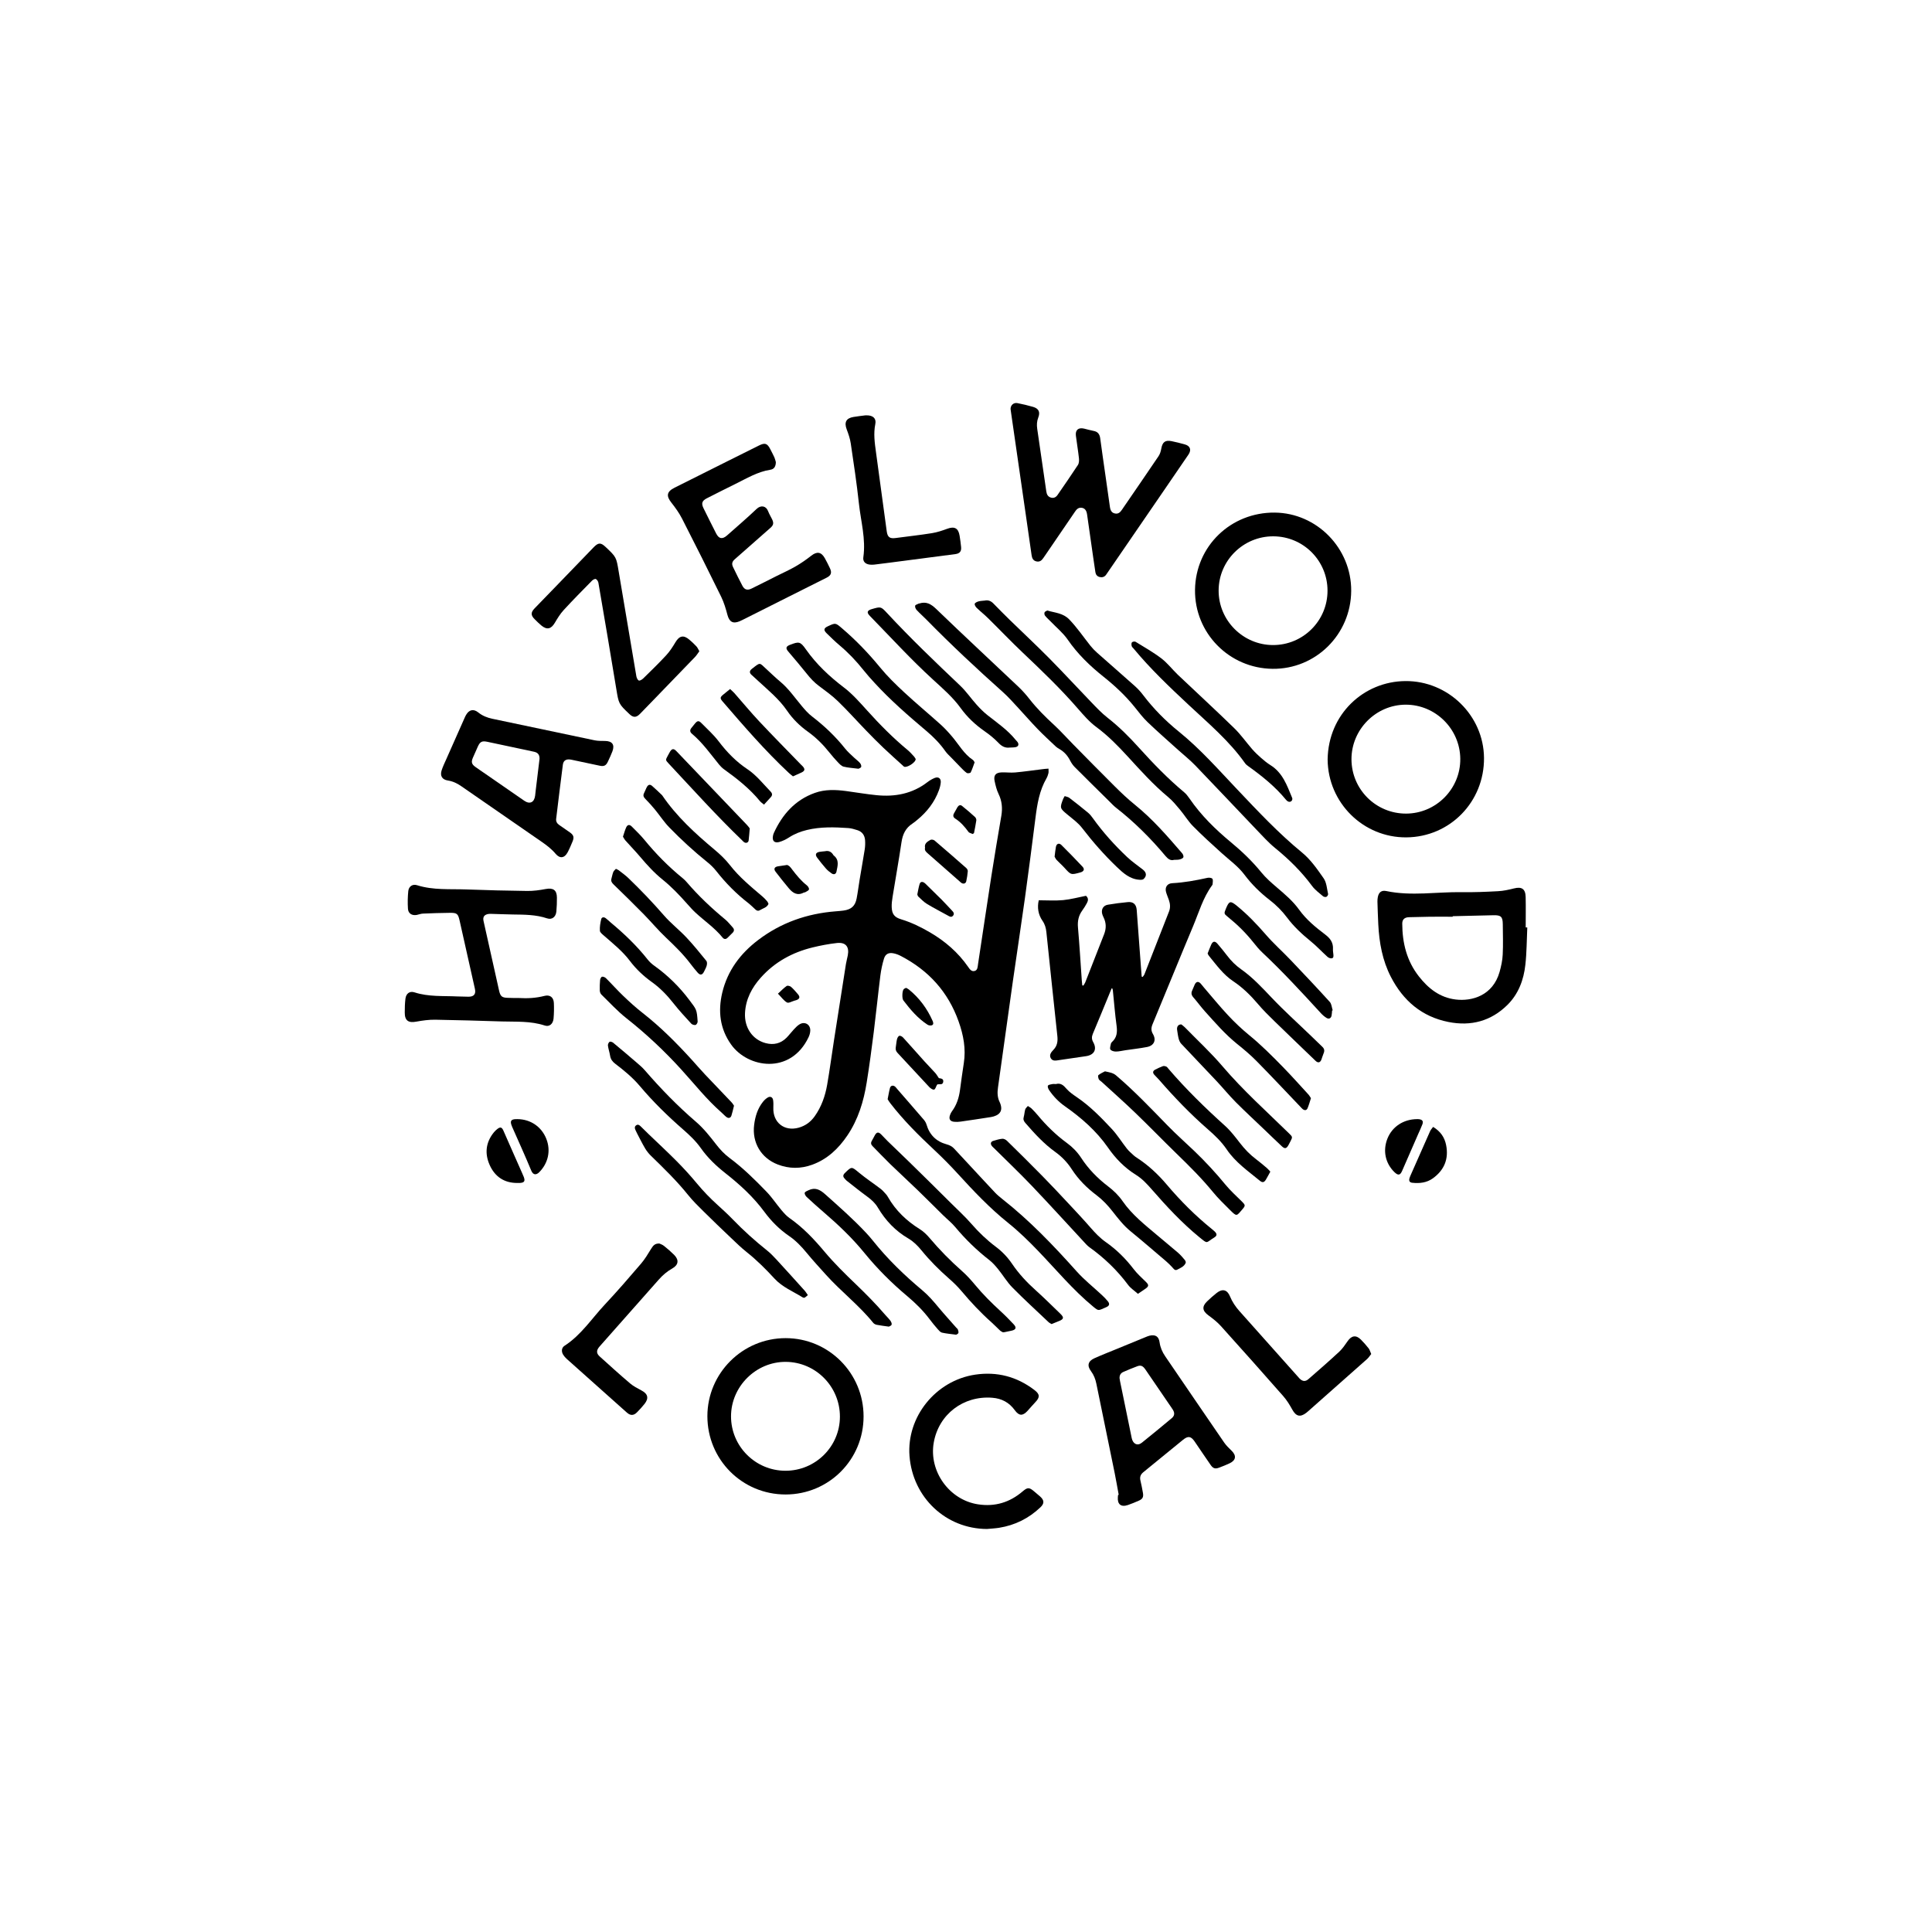 <svg version="1.1" id="Layer_1" xmlns="http://www.w3.org/2000/svg" xmlns:xlink="http://www.w3.org/1999/xlink" x="0px" y="0px" viewBox="0 0 500 500" style="enable-background:new 0 0 500 500;" xml:space="preserve">
<style type="text/css">
	.st0{fill:#FFFFFF;}
</style>
<g>
	<path d="M271.35,198.92c0,0.52,0.06,0.87-0.02,1.19c-0.11,0.45-0.27,0.92-0.5,1.32c-1.83,3.16-2.4,6.66-2.85,10.22
		c-0.87,6.89-1.76,13.78-2.71,20.65c-1.02,7.31-2.14,14.6-3.18,21.91c-1.29,9.07-2.52,18.15-3.81,27.22
		c-0.19,1.33-0.17,2.6,0.45,3.83c0.13,0.26,0.22,0.54,0.29,0.82c0.31,1.18-0.09,2.08-1.2,2.6c-0.42,0.2-0.89,0.34-1.35,0.41
		c-2.62,0.41-5.24,0.81-7.87,1.18c-0.54,0.08-1.09,0.1-1.63,0.05c-1.09-0.1-1.47-0.71-1.11-1.73c0.12-0.34,0.28-0.68,0.49-0.97
		c1.24-1.65,1.83-3.53,2.1-5.55c0.31-2.31,0.62-4.61,0.98-6.91c0.59-3.74-0.09-7.29-1.34-10.81c-2.71-7.65-7.77-13.2-14.91-16.92
		c-0.6-0.32-1.27-0.58-1.93-0.71c-1.27-0.25-2.1,0.16-2.48,1.39c-0.43,1.41-0.74,2.88-0.93,4.35c-0.61,4.87-1.1,9.75-1.71,14.62
		c-0.55,4.36-1.13,8.73-1.83,13.07c-0.78,4.88-2.2,9.57-5.01,13.72c-2.29,3.39-5.16,6.12-9.07,7.55c-2.98,1.09-5.99,1.09-8.96-0.06
		c-4.29-1.66-6.66-5.66-6.09-10.23c0.27-2.16,0.88-4.2,2.25-5.94c0.35-0.45,0.79-0.87,1.28-1.16c0.65-0.39,1.26-0.09,1.38,0.66
		c0.1,0.64,0.08,1.3,0.06,1.96c-0.15,3.84,2.82,6.22,6.53,5.2c1.75-0.48,3.13-1.49,4.18-2.97c1.74-2.45,2.71-5.23,3.22-8.15
		c0.67-3.83,1.17-7.69,1.77-11.53c1.02-6.57,2.05-13.15,3.09-19.72c0.12-0.75,0.34-1.49,0.48-2.24c0.43-2.23-0.55-3.44-2.82-3.19
		c-2.12,0.24-4.24,0.64-6.32,1.15c-5.21,1.28-9.76,3.76-13.36,7.79c-2.33,2.6-3.92,5.6-4.1,9.18c-0.19,3.79,1.94,6.89,5.34,7.79
		c2.06,0.54,3.9,0.12,5.42-1.41c0.66-0.67,1.22-1.44,1.87-2.13c0.47-0.5,0.96-1.03,1.54-1.36c1.33-0.76,2.75,0.08,2.72,1.62
		c-0.01,0.59-0.19,1.23-0.45,1.77c-4.67,9.75-15.72,7.95-20.03,1.88c-2.92-4.1-3.43-8.64-2.3-13.43c1.36-5.7,4.68-10.12,9.27-13.61
		c5.92-4.51,12.67-6.86,20.06-7.44c0.69-0.05,1.38-0.11,2.06-0.2c2-0.28,3.01-1.17,3.39-3.14c0.31-1.6,0.5-3.23,0.77-4.84
		c0.43-2.62,0.91-5.23,1.32-7.85c0.12-0.78,0.15-1.6,0.09-2.39c-0.1-1.27-0.75-2.2-2-2.59c-0.76-0.24-1.54-0.48-2.33-0.54
		c-3.6-0.25-7.19-0.36-10.74,0.5c-1.64,0.4-3.17,0.99-4.6,1.92c-0.78,0.51-1.66,0.94-2.55,1.19c-1.26,0.35-1.88-0.34-1.61-1.61
		c0.05-0.25,0.11-0.5,0.22-0.73c2.21-4.81,5.5-8.54,10.61-10.37c2.64-0.95,5.37-0.84,8.09-0.48c2.63,0.35,5.25,0.81,7.89,1.07
		c4.79,0.48,9.27-0.37,13.18-3.39c0.57-0.44,1.21-0.81,1.88-1.08c0.94-0.37,1.62,0.13,1.55,1.14c-0.05,0.71-0.25,1.43-0.5,2.11
		c-1.12,3.04-3.05,5.52-5.54,7.57c-0.42,0.35-0.84,0.71-1.29,1c-1.75,1.13-2.53,2.76-2.83,4.8c-0.7,4.71-1.54,9.39-2.3,14.09
		c-0.14,0.89-0.27,1.81-0.24,2.71c0.06,1.82,0.7,2.65,2.44,3.17c2.66,0.81,5.14,2.02,7.53,3.42c3.87,2.27,7.21,5.15,9.79,8.86
		c0.41,0.6,0.88,1.32,1.71,1.09c0.79-0.22,0.77-1.07,0.87-1.74c1.16-7.62,2.28-15.24,3.46-22.85c0.81-5.21,1.69-10.4,2.58-15.6
		c0.33-1.96,0.16-3.8-0.72-5.62c-0.5-1.03-0.78-2.19-1.02-3.32c-0.32-1.5,0.27-2.21,1.81-2.26c1.16-0.04,2.33,0.12,3.48,0.02
		c2.32-0.21,4.62-0.55,6.93-0.83C270.12,199,270.62,198.98,271.35,198.92z"></path>
	<path d="M287.69,255.79c-0.26,0.63-0.52,1.26-0.78,1.9c-1.36,3.29-2.7,6.59-4.09,9.87c-0.32,0.77-0.31,1.42,0.11,2.16
		c1.04,1.86,0.24,3.32-1.9,3.62c-2.3,0.32-4.6,0.69-6.91,1.01c-0.77,0.11-1.69,0.37-2.18-0.49c-0.48-0.84,0.12-1.58,0.66-2.14
		c1.02-1.04,1.19-2.23,1.04-3.61c-0.97-8.97-1.9-17.94-2.84-26.9c-0.11-1.06-0.37-2-1.01-2.92c-1.12-1.61-1.39-3.46-0.96-5.3
		c2.18,0,4.25,0.15,6.29-0.04c2.01-0.19,3.98-0.74,5.93-1.12c0.7,0.61,0.57,1.26,0.26,1.85c-0.35,0.68-0.77,1.32-1.21,1.94
		c-0.97,1.33-1.27,2.76-1.12,4.42c0.4,4.53,0.66,9.07,0.98,13.6c0.03,0.46,0.08,0.91,0.13,1.36c0.09,0.03,0.19,0.05,0.28,0.08
		c0.17-0.28,0.37-0.54,0.49-0.83c1.64-4.16,3.27-8.33,4.89-12.49c0.57-1.46,0.56-2.91-0.14-4.33c-0.14-0.29-0.28-0.6-0.36-0.91
		c-0.3-1.17,0.27-2.18,1.45-2.38c1.72-0.29,3.45-0.52,5.19-0.68c1.41-0.13,2.18,0.59,2.29,2.01c0.37,4.9,0.72,9.79,1.09,14.69
		c0.06,0.86,0.14,1.73,0.2,2.59c0.08,0.03,0.16,0.06,0.24,0.09c0.16-0.23,0.38-0.45,0.48-0.71c2.13-5.41,4.25-10.83,6.36-16.25
		c0.39-0.99,0.3-2-0.05-2.99c-0.24-0.69-0.54-1.35-0.73-2.05c-0.33-1.24,0.32-2.2,1.59-2.27c3.1-0.16,6.13-0.72,9.15-1.39
		c0.4-0.09,1.09,0,1.26,0.25c0.22,0.34,0.07,0.93,0.05,1.41c0,0.1-0.07,0.21-0.14,0.29c-2.34,3.19-3.4,6.98-4.9,10.55
		c-3.55,8.45-6.98,16.94-10.5,25.39c-0.38,0.92-0.41,1.67,0.11,2.55c0.92,1.57,0.27,2.99-1.53,3.34c-1.85,0.36-3.74,0.56-5.61,0.84
		c-0.83,0.12-1.65,0.34-2.48,0.34c-0.49,0-1.19-0.19-1.4-0.54c-0.21-0.35,0.05-1,0.14-1.51c0.03-0.16,0.17-0.33,0.3-0.45
		c1.27-1.16,1.38-2.57,1.16-4.19c-0.41-2.99-0.64-6-0.95-9c-0.02-0.21-0.08-0.41-0.13-0.62
		C287.84,255.83,287.77,255.81,287.69,255.79z"></path>
	<path d="M261.53,105.84c0.01-0.99,0.8-1.71,1.8-1.51c1.35,0.27,2.7,0.58,4.03,0.97c1.46,0.43,1.9,1.33,1.34,2.77
		c-0.37,0.96-0.41,1.9-0.27,2.89c0.79,5.4,1.58,10.79,2.35,16.19c0.11,0.79,0.4,1.4,1.21,1.63c0.72,0.2,1.29-0.08,1.7-0.68
		c1.77-2.58,3.56-5.14,5.27-7.76c0.3-0.46,0.33-1.18,0.27-1.75c-0.21-1.95-0.55-3.89-0.79-5.83c-0.18-1.48,0.63-2.17,2.1-1.84
		c0.81,0.19,1.62,0.44,2.44,0.59c1.1,0.19,1.6,0.82,1.75,1.9c0.43,3.24,0.91,6.48,1.37,9.72c0.38,2.7,0.76,5.4,1.15,8.1
		c0.15,1.02,0.55,1.51,1.32,1.66c0.85,0.17,1.35-0.32,1.78-0.96c3.16-4.62,6.35-9.23,9.48-13.87c0.39-0.57,0.6-1.32,0.72-2.01
		c0.3-1.64,1.01-2.21,2.65-1.88c1.14,0.23,2.27,0.52,3.39,0.83c1.43,0.38,1.82,1.41,0.98,2.65c-2.2,3.25-4.43,6.48-6.65,9.72
		c-4.71,6.87-9.42,13.74-14.13,20.6c-0.19,0.27-0.36,0.55-0.56,0.81c-0.42,0.56-1.01,0.71-1.65,0.55c-0.62-0.16-0.99-0.59-1.09-1.23
		c-0.2-1.33-0.4-2.66-0.59-3.99c-0.53-3.67-1.05-7.34-1.57-11.01c-0.16-1.09-0.66-1.64-1.51-1.7c-0.81-0.05-1.24,0.47-1.64,1.06
		c-2.07,3.04-4.14,6.07-6.21,9.1c-0.64,0.93-1.28,1.86-1.91,2.79c-0.43,0.64-0.93,1.13-1.79,0.95c-0.91-0.18-1.19-0.86-1.3-1.67
		c-0.52-3.67-1.05-7.34-1.58-11.01c-1.21-8.38-2.42-16.77-3.63-25.15C261.67,106.94,261.61,106.39,261.53,105.84z"></path>
	<path d="M329.33,173.09c-11.24-0.13-20.21-9.28-20.06-20.46c0.15-11.27,9.25-20.08,20.64-19.97c10.92,0.11,19.86,9.27,19.78,20.27
		C349.61,164.2,340.5,173.22,329.33,173.09z M329.46,166.94c7.79,0.01,14.11-6.3,14.1-14.08c0-7.75-6.24-14.02-14-14.06
		c-7.78-0.04-14.15,6.25-14.18,14.01C315.35,160.56,321.7,166.93,329.46,166.94z"></path>
	<path d="M343.59,196.56c0.15-11.7,9.3-20.22,20.14-20.3c11.05-0.08,20.24,8.93,20.33,19.88c0.09,11.36-8.8,20.47-20.07,20.57
		C352.83,216.81,343.68,207.78,343.59,196.56z M349.76,196.53c0.04,7.79,6.35,14.05,14.15,14.03c7.76-0.03,14.08-6.42,14.01-14.18
		c-0.07-7.72-6.4-14.01-14.11-14.01C356.09,182.38,349.73,188.79,349.76,196.53z"></path>
	<path d="M203.32,386.77c-11.24,0.01-20.25-9.02-20.25-20.27c0.01-11.12,9.1-20.19,20.25-20.19c11.14,0,20.17,9.06,20.17,20.24
		C223.5,377.76,214.51,386.76,203.32,386.77z M203.29,380.63c7.75,0,14.06-6.26,14.08-13.98c0.02-7.79-6.26-14.16-14.02-14.2
		c-7.71-0.04-14.15,6.37-14.16,14.09C189.18,374.31,195.51,380.63,203.29,380.63z"></path>
	<path d="M395.26,240.03c-0.15,3.23-0.14,6.47-0.5,9.67c-0.43,3.9-1.78,7.53-4.63,10.36c-4.26,4.22-9.46,5.58-15.26,4.43
		c-6.9-1.36-11.73-5.51-14.91-11.67c-2.19-4.25-3.02-8.85-3.26-13.58c-0.1-1.96-0.16-3.92-0.22-5.89c-0.01-0.4,0.03-0.8,0.1-1.19
		c0.24-1.23,0.95-1.82,2.18-1.56c6.51,1.37,13.05,0.19,19.57,0.29c3.12,0.05,6.26-0.08,9.38-0.25c1.37-0.07,2.74-0.37,4.07-0.71
		c2.03-0.52,3.01,0.09,3.06,2.23c0.06,2.62,0.01,5.23,0.01,7.85C394.99,240.02,395.13,240.03,395.26,240.03z M375.96,237.11
		c0,0.05,0,0.09,0,0.14c-1.96,0-3.92-0.02-5.88,0c-1.82,0.02-3.63,0.06-5.45,0.12c-1.15,0.04-1.73,0.59-1.73,1.67
		c0.02,5,1.16,9.65,4.31,13.66c2.45,3.13,5.42,5.47,9.52,5.97c4.2,0.51,9.62-1,11.36-7.14c0.41-1.46,0.74-2.98,0.81-4.49
		c0.13-2.61,0.04-5.23,0.02-7.84c-0.02-1.95-0.46-2.38-2.39-2.34C383.01,236.94,379.49,237.03,375.96,237.11z"></path>
	<path d="M134.15,258.28c2.44,0.15,4.59,0.01,6.74-0.54c1.43-0.37,2.38,0.35,2.45,1.83c0.06,1.34,0.04,2.69-0.08,4.03
		c-0.13,1.4-1.08,2.21-2.29,1.8c-3.65-1.2-7.41-0.94-11.14-1.05c-5.74-0.18-11.49-0.36-17.23-0.45c-1.62-0.02-3.26,0.21-4.86,0.5
		c-2.05,0.39-3-0.26-2.99-2.37c0-1.2,0.03-2.4,0.18-3.59c0.17-1.31,1.09-2.02,2.33-1.62c3.65,1.19,7.41,0.88,11.14,1.06
		c0.94,0.04,1.89,0.06,2.84,0.07c1.42,0.01,1.98-0.68,1.66-2.07c-1.31-5.89-2.63-11.78-3.96-17.66c-0.39-1.73-0.68-1.99-2.43-1.98
		c-2.36,0.02-4.72,0.1-7.07,0.2c-0.54,0.02-1.06,0.25-1.6,0.35c-1.23,0.21-2.18-0.37-2.26-1.59c-0.1-1.52-0.07-3.06,0.08-4.57
		c0.13-1.23,1.1-1.91,2.3-1.53c4.19,1.32,8.51,0.93,12.78,1.09c5.23,0.19,10.47,0.33,15.71,0.39c1.58,0.02,3.19-0.2,4.75-0.5
		c1.95-0.37,2.91,0.25,2.93,2.2c0.01,1.2-0.03,2.4-0.14,3.6c-0.13,1.42-1.13,2.22-2.4,1.79c-2.89-0.97-5.87-0.96-8.85-1
		c-1.85-0.03-3.71-0.11-5.56-0.16c-0.29-0.01-0.59-0.02-0.87,0.04c-1.02,0.21-1.39,0.78-1.17,1.8c1,4.51,2.01,9.01,3.02,13.52
		c0.34,1.53,0.67,3.05,1.02,4.58c0.33,1.41,0.75,1.74,2.17,1.79c0.51,0.02,1.02,0.04,1.53,0.04
		C133.38,258.29,133.89,258.28,134.15,258.28z"></path>
	<path d="M143.93,211.94c-0.07,0.69,0.25,1.19,0.8,1.57c0.93,0.64,1.86,1.27,2.78,1.93c0.95,0.68,1.12,1.25,0.66,2.35
		c-0.39,0.94-0.78,1.88-1.26,2.78c-0.81,1.53-2.01,1.7-3.11,0.4c-1.07-1.28-2.36-2.25-3.71-3.18c-6.91-4.77-13.82-9.55-20.72-14.33
		c-1.06-0.74-2.18-1.27-3.48-1.47c-1.46-0.23-2.05-1.19-1.6-2.61c0.31-0.96,0.75-1.89,1.17-2.82c1.57-3.56,3.15-7.11,4.73-10.66
		c0.13-0.3,0.26-0.6,0.43-0.88c0.79-1.37,1.93-1.63,3.17-0.63c1.08,0.87,2.31,1.35,3.64,1.63c8.81,1.86,17.63,3.73,26.45,5.57
		c0.88,0.18,1.8,0.16,2.71,0.17c1.84,0.02,2.55,0.95,1.91,2.67c-0.34,0.92-0.77,1.8-1.18,2.69c-0.47,1.01-1.01,1.28-2.09,1.05
		c-2.45-0.51-4.9-1.05-7.36-1.56c-1.26-0.26-2.05,0.14-2.2,1.28C145.06,202.56,144.5,207.25,143.93,211.94z M139.63,196.4
		c0.04-1-0.37-1.6-1.34-1.83c-1.24-0.29-2.49-0.53-3.73-0.8c-2.81-0.6-5.61-1.2-8.42-1.79c-1.41-0.3-1.9-0.04-2.49,1.26
		c-0.43,0.96-0.87,1.92-1.28,2.89c-0.46,1.09-0.31,1.65,0.65,2.34c0.85,0.62,1.73,1.2,2.6,1.8c3.35,2.32,6.69,4.64,10.04,6.95
		c1.45,1,2.6,0.46,2.83-1.3c0.07-0.5,0.11-1.01,0.17-1.52C138.98,201.74,139.31,199.07,139.63,196.4z"></path>
	<path d="M289.52,386.85c-0.35-1.89-0.67-3.78-1.05-5.66c-1.57-7.69-3.16-15.38-4.73-23.07c-0.24-1.19-0.66-2.29-1.4-3.28
		c-1.06-1.41-0.76-2.58,0.88-3.32c1.89-0.85,3.82-1.6,5.74-2.39c2.52-1.04,5.04-2.07,7.57-3.11c0.34-0.14,0.67-0.28,1.03-0.36
		c1.49-0.32,2.33,0.23,2.54,1.74c0.19,1.33,0.7,2.51,1.45,3.6c5.09,7.45,10.16,14.91,15.27,22.34c0.53,0.77,1.23,1.43,1.9,2.09
		c1.31,1.27,1.17,2.47-0.47,3.26c-0.88,0.42-1.8,0.78-2.72,1.13c-1.05,0.4-1.58,0.23-2.24-0.72c-1.39-2-2.75-4.03-4.12-6.04
		c-0.96-1.4-1.71-1.5-3.04-0.41c-3.41,2.78-6.81,5.58-10.23,8.35c-0.74,0.6-0.98,1.28-0.75,2.2c0.25,1.02,0.44,2.06,0.63,3.1
		c0.21,1.13-0.05,1.64-1.07,2.08c-0.93,0.4-1.87,0.81-2.83,1.13c-1.78,0.6-2.74-0.21-2.58-2.1c0.02-0.18,0.04-0.36,0.06-0.54
		C289.41,386.87,289.46,386.86,289.52,386.85z M289.74,356.69c0.03,0.21,0.07,0.5,0.13,0.78c0.41,2.03,0.83,4.05,1.25,6.08
		c0.59,2.88,1.17,5.76,1.77,8.64c0.32,1.52,1.49,2.08,2.61,1.19c2.61-2.09,5.19-4.22,7.75-6.36c0.73-0.61,0.8-1.33,0.31-2.14
		c-0.28-0.46-0.61-0.9-0.91-1.35c-2.07-3.03-4.13-6.07-6.21-9.09c-0.66-0.96-1.19-1.19-2.1-0.86c-1.22,0.45-2.43,0.96-3.63,1.48
		C290.05,355.35,289.71,355.88,289.74,356.69z"></path>
	<path d="M200.79,119.59c-0.01,1.12-0.45,1.83-1.39,1.97c-3.35,0.52-6.19,2.27-9.15,3.72c-2.45,1.2-4.88,2.44-7.31,3.67
		c-1.26,0.64-1.49,1.32-0.88,2.56c1.08,2.18,2.16,4.37,3.27,6.54c0.73,1.44,1.63,1.58,2.85,0.5c2.56-2.27,5.16-4.49,7.64-6.85
		c1.08-1.03,2.44-0.8,2.95,0.56c0.28,0.74,0.71,1.43,1.06,2.15c0.46,0.98,0.34,1.51-0.46,2.21c-3.09,2.72-6.17,5.43-9.25,8.15
		c-0.65,0.57-0.8,1.16-0.42,1.96c0.78,1.64,1.6,3.27,2.44,4.88c0.54,1.02,1.29,1.24,2.38,0.7c2.19-1.07,4.36-2.18,6.53-3.27
		c1.59-0.8,3.23-1.52,4.77-2.41c1.44-0.83,2.82-1.78,4.13-2.81c1.44-1.13,2.55-1.03,3.48,0.58c0.49,0.85,0.91,1.74,1.34,2.62
		c0.57,1.19,0.34,1.89-0.85,2.49c-3.21,1.62-6.44,3.22-9.65,4.84c-4.03,2.02-8.06,4.05-12.08,6.07c-0.26,0.13-0.52,0.26-0.79,0.37
		c-1.72,0.71-2.65,0.14-3.13-1.63c-0.43-1.61-0.9-3.23-1.63-4.72c-3.31-6.76-6.68-13.49-10.11-20.19c-0.75-1.47-1.74-2.86-2.77-4.16
		c-1.38-1.73-1.23-2.84,0.79-3.86c4.61-2.32,9.23-4.63,13.84-6.93c2.67-1.33,5.33-2.66,8-3.99c1.6-0.8,2.19-0.6,3.01,1.03
		c0.34,0.68,0.71,1.35,1.02,2.05C200.61,118.84,200.71,119.35,200.79,119.59z"></path>
	<path d="M255.43,395.7c-10.62-0.04-19.22-8.12-20.05-18.89c-0.78-10.11,6.76-19.51,16.97-21.05c5.67-0.85,10.83,0.5,15.39,4
		c1.39,1.07,1.42,1.86,0.2,3.13c-0.71,0.73-1.35,1.53-2.04,2.27c-1.25,1.34-2.19,1.29-3.28-0.21c-1.44-1.98-3.36-3.02-5.8-3.21
		c-7.49-0.6-13.89,4.28-15.17,11.62c-1.29,7.42,4.03,14.83,11.47,15.96c4.37,0.67,8.2-0.49,11.54-3.35
		c1.24-1.06,1.69-1.08,2.91-0.05c0.53,0.44,1.06,0.88,1.58,1.34c1.12,0.99,1.17,1.83,0.1,2.84c-3.01,2.86-6.57,4.63-10.68,5.29
		C257.54,395.55,256.48,395.6,255.43,395.7z"></path>
	<path d="M180.99,168.54c-0.4,0.54-0.71,1.06-1.12,1.49c-3.55,3.7-7.12,7.38-10.69,11.06c-1.19,1.23-2.37,2.46-3.57,3.68
		c-0.96,0.97-1.73,0.98-2.71,0.04c-2.81-2.66-2.77-2.67-3.41-6.56c-1.5-9.14-3.05-18.28-4.62-27.41c-0.06-0.37-0.35-0.84-0.67-0.99
		c-0.22-0.1-0.75,0.18-0.99,0.43c-2.47,2.52-4.96,5.02-7.34,7.62c-0.9,0.98-1.61,2.15-2.29,3.3c-0.95,1.6-2.02,1.87-3.45,0.7
		c-0.62-0.5-1.18-1.08-1.75-1.64c-1.03-1.01-1.04-1.76-0.04-2.8c2.14-2.23,4.3-4.44,6.45-6.66c2.93-3.03,5.87-6.06,8.79-9.1
		c1.27-1.32,1.88-1.35,3.18-0.12c2.76,2.61,2.74,2.61,3.36,6.35c1.51,9.03,3.03,18.06,4.57,27.09c0.07,0.41,0.35,1.01,0.65,1.1
		c0.31,0.09,0.85-0.27,1.15-0.56c2-1.96,4.01-3.91,5.91-5.96c0.93-1,1.69-2.18,2.39-3.36c1.01-1.71,2.11-1.98,3.6-0.7
		c0.64,0.54,1.26,1.11,1.82,1.72C180.53,167.58,180.69,168.03,180.99,168.54z"></path>
	<path d="M254.84,155.43c0.91-0.2,1.63,0.11,2.26,0.76c1.4,1.43,2.8,2.86,4.23,4.25c3.41,3.32,6.9,6.57,10.25,9.96
		c3.68,3.72,7.22,7.58,10.86,11.35c1.33,1.38,2.66,2.8,4.17,3.98c3,2.34,5.66,5.01,8.19,7.82c3.66,4.05,7.45,7.97,11.65,11.48
		c0.55,0.46,1,1.06,1.41,1.65c2.99,4.36,6.73,8.01,10.78,11.36c2.84,2.35,5.47,4.88,7.8,7.74c1.18,1.45,2.63,2.71,4.06,3.93
		c2.05,1.75,4.11,3.49,5.69,5.69c1.85,2.58,4.27,4.57,6.76,6.45c1.33,1,2.12,2.11,2.02,3.79c-0.03,0.43,0.06,0.87,0.1,1.3
		c0.04,0.44,0.12,0.99-0.43,1.08c-0.34,0.06-0.83-0.15-1.1-0.4c-1.48-1.34-2.84-2.82-4.39-4.07c-2.24-1.82-4.33-3.77-6.06-6.08
		c-1.29-1.73-2.81-3.24-4.52-4.56c-2.46-1.9-4.66-4.06-6.52-6.55c-1.64-2.18-3.85-3.74-5.84-5.54c-2.54-2.29-5.07-4.59-7.47-7.02
		c-1.24-1.26-2.17-2.82-3.31-4.19c-0.98-1.16-1.95-2.37-3.11-3.33c-3.85-3.19-7.18-6.91-10.54-10.58c-2.49-2.71-5.06-5.33-8.02-7.52
		c-1.83-1.35-3.3-3.06-4.78-4.76c-4.46-5.15-9.37-9.85-14.31-14.53c-3.06-2.9-5.97-5.96-8.98-8.92c-0.93-0.92-1.97-1.73-2.91-2.64
		c-0.28-0.27-0.59-0.76-0.52-1.06c0.07-0.28,0.61-0.52,0.98-0.63C253.75,155.5,254.3,155.49,254.84,155.43z"></path>
	<path d="M230.04,343.33c-1.2-0.17-2.18-0.28-3.14-0.47c-0.33-0.06-0.71-0.26-0.91-0.51c-3.67-4.55-8.34-8.11-12.23-12.44
		c-1.7-1.89-3.43-3.76-5.04-5.73c-1.33-1.61-2.75-3.1-4.47-4.28c-2.52-1.72-4.62-3.83-6.44-6.29c-2.82-3.83-6.32-7.03-10.04-9.96
		c-2.42-1.91-4.62-3.99-6.39-6.51c-1.31-1.86-2.95-3.4-4.65-4.88c-3.95-3.45-7.7-7.11-11.08-11.12c-1.89-2.25-4.12-4.09-6.44-5.85
		c-0.71-0.54-1.16-1.14-1.31-2.03c-0.14-0.9-0.45-1.77-0.57-2.66c-0.04-0.32,0.17-0.79,0.42-0.98c0.17-0.12,0.7,0.04,0.93,0.23
		c2.07,1.71,4.12,3.45,6.15,5.2c0.71,0.61,1.44,1.23,2.05,1.94c4.1,4.74,8.46,9.23,13.21,13.31c2.01,1.73,3.62,3.77,5.22,5.84
		c1.03,1.34,2.16,2.55,3.51,3.55c3.46,2.57,6.52,5.59,9.5,8.67c1.44,1.48,2.59,3.24,3.92,4.82c0.63,0.74,1.29,1.5,2.08,2.05
		c3.49,2.44,6.36,5.47,9.08,8.72c2.52,3,5.33,5.76,8.17,8.48c2.6,2.5,5.13,5.05,7.47,7.79c0.45,0.52,0.96,1,1.37,1.55
		c0.21,0.29,0.43,0.74,0.34,1.02C230.7,343.08,230.22,343.22,230.04,343.33z"></path>
	<path d="M271.01,158c2.06,0.6,4.12,0.65,5.73,2.33c2.03,2.11,3.65,4.52,5.46,6.79c0.52,0.65,1.1,1.25,1.72,1.8
		c3.26,2.9,6.56,5.75,9.81,8.66c0.78,0.7,1.5,1.49,2.13,2.33c2.68,3.52,5.79,6.66,9.21,9.42c5.58,4.51,10.27,9.86,15.18,15.03
		c5.35,5.65,10.68,11.33,16.72,16.28c2.27,1.87,3.93,4.3,5.59,6.67c0.76,1.09,0.84,2.67,1.15,4.05c0.05,0.22-0.22,0.64-0.44,0.74
		c-0.23,0.1-0.67,0.02-0.87-0.15c-0.99-0.85-2.09-1.64-2.85-2.68c-2.72-3.69-5.94-6.85-9.48-9.74c-1.77-1.44-3.32-3.16-4.9-4.81
		c-5.28-5.52-10.5-11.09-15.8-16.59c-1.38-1.44-2.96-2.68-4.44-4.02c-2.65-2.39-5.33-4.73-7.91-7.2c-1.23-1.18-2.28-2.55-3.34-3.88
		c-2.38-2.97-5.16-5.56-8.11-7.91c-3.53-2.81-6.69-5.87-9.26-9.6c-1.18-1.71-2.86-3.08-4.32-4.6c-0.5-0.52-1.06-1-1.52-1.56
		c-0.17-0.21-0.24-0.64-0.14-0.87C270.41,158.26,270.78,158.15,271.01,158z"></path>
	<path d="M170.64,321.82c0.24,0.12,0.78,0.28,1.19,0.61c0.91,0.72,1.8,1.49,2.62,2.31c1.33,1.33,1.15,2.63-0.47,3.54
		c-1.35,0.76-2.49,1.74-3.51,2.9c-4.91,5.56-9.83,11.11-14.75,16.67c-0.22,0.25-0.44,0.48-0.65,0.74c-0.76,0.92-0.74,1.68,0.14,2.47
		c2.59,2.34,5.18,4.69,7.84,6.95c0.87,0.74,1.93,1.29,2.95,1.83c1.68,0.88,1.98,2.02,0.79,3.51c-0.61,0.76-1.28,1.5-1.97,2.19
		c-0.84,0.84-1.68,0.84-2.58,0.04c-5.19-4.62-10.37-9.25-15.55-13.88c-0.35-0.31-0.67-0.68-0.92-1.07
		c-0.53-0.83-0.47-1.83,0.34-2.35c4.28-2.76,7.02-7.03,10.41-10.65c3.23-3.45,6.33-7.03,9.4-10.62c0.98-1.15,1.77-2.47,2.56-3.77
		C169.08,322.25,169.53,321.81,170.64,321.82z"></path>
	<path d="M354.87,350.42c-0.36,0.44-0.66,0.93-1.06,1.29c-4.84,4.3-9.69,8.59-14.54,12.88c-0.41,0.36-0.8,0.74-1.24,1.07
		c-1.57,1.19-2.63,0.88-3.59-0.86c-0.68-1.23-1.43-2.46-2.36-3.51c-5.33-6.07-10.7-12.1-16.11-18.1c-0.94-1.04-2.07-1.93-3.21-2.76
		c-1.6-1.16-1.77-2.29-0.35-3.65c0.79-0.76,1.6-1.48,2.46-2.16c1.49-1.18,2.74-0.86,3.45,0.88c0.59,1.43,1.43,2.68,2.46,3.83
		c5,5.59,9.98,11.19,14.96,16.78c0.19,0.22,0.38,0.44,0.58,0.65c0.78,0.77,1.5,0.86,2.31,0.15c2.69-2.34,5.38-4.68,7.99-7.11
		c0.84-0.78,1.49-1.78,2.16-2.73c1.02-1.46,2.18-1.62,3.43-0.37c0.72,0.72,1.39,1.49,2.02,2.29
		C354.5,349.36,354.61,349.84,354.87,350.42z"></path>
	<path d="M224.25,107.49c1.68-0.02,2.58,0.79,2.28,2.25c-0.5,2.46-0.16,4.85,0.17,7.26c0.94,6.84,1.85,13.69,2.79,20.53
		c0.21,1.51,0.81,1.91,2.3,1.71c3.14-0.42,6.28-0.76,9.4-1.26c1.35-0.22,2.68-0.66,3.97-1.14c1.84-0.68,2.86-0.17,3.18,1.78
		c0.16,0.97,0.29,1.94,0.39,2.92c0.12,1.14-0.34,1.71-1.48,1.86c-5.7,0.75-11.39,1.49-17.09,2.23c-1.3,0.17-2.6,0.34-3.9,0.49
		c-0.39,0.04-0.8,0.05-1.19,0c-1.13-0.15-1.8-0.79-1.64-1.91c0.68-4.72-0.64-9.26-1.14-13.86c-0.56-5.2-1.34-10.38-2.11-15.56
		c-0.18-1.24-0.6-2.47-1.05-3.65c-0.69-1.84-0.17-2.91,1.75-3.23c1-0.17,2.02-0.28,3.03-0.41
		C224.05,107.49,224.2,107.49,224.25,107.49z"></path>
	<path d="M303.84,222.53c-0.85,0.26-1.52-0.18-2.17-0.95c-3.86-4.62-8.1-8.84-12.85-12.55c-0.63-0.49-1.17-1.09-1.74-1.65
		c-2.98-2.94-5.96-5.87-8.91-8.83c-0.48-0.48-0.88-1.06-1.19-1.66c-0.66-1.31-1.57-2.35-2.85-3.07c-0.31-0.18-0.63-0.38-0.89-0.62
		c-1.58-1.5-3.2-2.97-4.71-4.54c-1.72-1.77-3.33-3.65-5.01-5.45c-1.29-1.38-2.53-2.81-3.93-4.06c-6.81-6.08-13.48-12.31-19.87-18.83
		c-0.81-0.83-1.7-1.59-2.49-2.45c-0.26-0.28-0.47-0.78-0.39-1.11c0.06-0.25,0.61-0.38,0.94-0.56c0.03-0.02,0.07,0,0.11-0.01
		c1.85-0.6,3.08,0.14,4.45,1.46c7.01,6.77,14.16,13.39,21.23,20.09c1.02,0.97,1.97,2.04,2.84,3.15c1.91,2.45,4.09,4.62,6.37,6.71
		c1.73,1.6,3.3,3.37,4.96,5.05c3.6,3.65,7.18,7.31,10.82,10.92c1.65,1.64,3.34,3.24,5.15,4.7c4.59,3.7,8.41,8.13,12.23,12.56
		c0.23,0.26,0.42,0.78,0.31,1.04c-0.11,0.27-0.6,0.46-0.95,0.55C304.89,222.54,304.44,222.5,303.84,222.53z"></path>
	<path d="M229.72,284.47c0.23-1.11,0.36-2.01,0.6-2.89c0.18-0.67,0.83-0.8,1.37-0.33c0.19,0.17,0.33,0.39,0.5,0.58
		c2.31,2.66,4.63,5.31,6.92,7.99c0.29,0.34,0.54,0.78,0.67,1.21c0.78,2.67,2.51,4.38,5.17,5.11c0.77,0.21,1.42,0.52,1.95,1.09
		c1.36,1.47,2.72,2.93,4.08,4.39c2.18,2.34,4.34,4.7,6.54,7.03c0.57,0.6,1.22,1.14,1.88,1.66c7.09,5.57,13.28,12.06,19.28,18.77
		c1.95,2.18,4.29,4.02,6.44,6.03c0.56,0.52,1.1,1.06,1.58,1.65c0.55,0.68,0.42,1.18-0.39,1.53c-2.13,0.92-1.93,1.06-3.4-0.14
		c-5.25-4.33-9.56-9.55-14.25-14.42c-2.44-2.54-4.98-5.02-7.72-7.22c-4.82-3.86-9.03-8.32-13.17-12.86
		c-1.91-2.09-3.91-4.1-5.98-6.04c-4.07-3.8-8.01-7.72-11.42-12.14C230.09,285.13,229.88,284.72,229.72,284.47z"></path>
	<path d="M272.15,342.67c-0.25-0.16-0.55-0.28-0.77-0.49c-3.14-2.98-6.34-5.89-9.38-8.98c-1.39-1.41-2.42-3.18-3.68-4.73
		c-0.68-0.84-1.41-1.68-2.25-2.34c-3.26-2.53-6.19-5.38-8.84-8.55c-0.95-1.14-2.13-2.07-3.2-3.12c-2.18-2.14-4.32-4.31-6.52-6.43
		c-2.32-2.25-4.71-4.43-7.03-6.68c-1.59-1.54-3.11-3.16-4.67-4.74c-0.42-0.42-0.49-0.85-0.18-1.37c0.28-0.47,0.51-0.96,0.78-1.44
		c0.48-0.84,0.92-0.91,1.61-0.24c0.57,0.56,1.09,1.17,1.67,1.73c1.82,1.77,3.67,3.53,5.49,5.3c1.82,1.77,3.63,3.56,5.44,5.34
		c1.84,1.81,3.67,3.62,5.5,5.45c1.77,1.77,3.64,3.46,5.28,5.35c1.9,2.18,3.96,4.16,6.26,5.89c1.68,1.25,3.1,2.73,4.27,4.46
		c1.74,2.57,3.84,4.82,6.16,6.89c2.16,1.94,4.22,4,6.32,6.02c1.03,0.99,0.91,1.43-0.48,1.95
		C273.37,342.15,272.8,342.4,272.15,342.67z"></path>
	<path d="M259.56,344.8c-0.17-0.1-0.5-0.23-0.75-0.46c-0.75-0.69-1.44-1.44-2.2-2.11c-2.81-2.49-5.36-5.22-7.77-8.09
		c-0.98-1.16-2.08-2.24-3.23-3.24c-2.58-2.26-4.99-4.67-7.15-7.33c-0.97-1.19-2.05-2.27-3.38-3.05c-3.34-1.95-5.91-4.65-7.87-7.96
		c-0.69-1.18-1.66-2.08-2.77-2.88c-1.82-1.33-3.57-2.74-5.34-4.13c-0.2-0.16-0.35-0.37-0.52-0.55c-0.47-0.49-0.43-0.93,0.06-1.41
		c1.8-1.77,1.73-1.71,3.69-0.09c1.79,1.48,3.74,2.77,5.59,4.18c0.51,0.39,0.93,0.9,1.37,1.38c0.2,0.21,0.36,0.46,0.5,0.71
		c2.01,3.52,4.83,6.21,8.26,8.34c0.94,0.58,1.77,1.4,2.49,2.24c2.61,3.09,5.43,5.96,8.47,8.64c1.22,1.08,2.32,2.31,3.36,3.56
		c2.02,2.44,4.26,4.67,6.6,6.81c1.18,1.08,2.3,2.23,3.39,3.39c0.78,0.83,0.56,1.39-0.57,1.63c-0.6,0.13-1.21,0.25-1.81,0.38
		C259.89,344.76,259.82,344.77,259.56,344.8z"></path>
	<path d="M209.07,335.17c-0.32,0.26-0.55,0.51-0.84,0.66c-0.12,0.07-0.38,0.01-0.52-0.08c-2.46-1.53-5.23-2.64-7.22-4.8
		c-2.27-2.46-4.62-4.82-7.25-6.91c-1.45-1.15-2.78-2.45-4.12-3.73c-2.35-2.23-4.68-4.46-6.98-6.74c-1.42-1.4-2.86-2.81-4.1-4.36
		c-2.93-3.64-6.26-6.87-9.6-10.12c-0.56-0.55-1.07-1.19-1.47-1.86c-0.76-1.28-1.42-2.62-2.11-3.94c-0.15-0.29-0.28-0.59-0.42-0.88
		c-0.2-0.43-0.24-0.85,0.19-1.17c0.45-0.33,0.81-0.1,1.15,0.23c0.7,0.69,1.4,1.38,2.1,2.06c2.44,2.34,4.92,4.64,7.3,7.04
		c1.81,1.83,3.55,3.74,5.2,5.73c1.65,1.99,3.44,3.84,5.36,5.57c1.32,1.19,2.63,2.4,3.87,3.68c2.78,2.89,5.75,5.55,8.88,8.05
		c0.87,0.7,1.67,1.51,2.43,2.34c2.49,2.7,4.94,5.43,7.4,8.16C208.56,334.39,208.76,334.73,209.07,335.17z"></path>
	<path d="M273.27,280.55c1.26-0.34,1.97,0.33,2.75,1.24c0.77,0.89,1.81,1.57,2.79,2.25c3.36,2.29,6.18,5.2,8.93,8.14
		c1.46,1.56,2.58,3.42,3.91,5.1c0.51,0.65,1.16,1.18,1.77,1.75c0.26,0.25,0.57,0.45,0.88,0.65c2.91,1.9,5.41,4.24,7.66,6.9
		c3.55,4.2,7.43,8.08,11.72,11.54c0.23,0.18,0.45,0.37,0.66,0.57c0.66,0.63,0.67,1.11-0.09,1.57c-2.26,1.37-1.55,1.81-3.9-0.11
		c-4.49-3.68-8.42-7.91-12.22-12.27c-1.25-1.43-2.52-2.82-4.15-3.83c-2.94-1.83-5.28-4.23-7.26-7.09
		c-2.98-4.28-6.88-7.68-11.12-10.66c-1.64-1.15-2.98-2.55-4.09-4.18c-0.22-0.32-0.44-0.86-0.31-1.14c0.12-0.26,0.7-0.33,1.09-0.41
		C272.6,280.5,272.94,280.55,273.27,280.55z"></path>
	<path d="M266.01,286.23c0.43,0.29,0.73,0.43,0.95,0.65c0.54,0.54,1.07,1.09,1.56,1.68c2.24,2.7,4.72,5.14,7.55,7.21
		c1.45,1.06,2.7,2.31,3.69,3.82c1.88,2.9,4.25,5.33,6.99,7.42c1.46,1.11,2.76,2.37,3.8,3.88c2.42,3.49,5.72,6.07,8.91,8.77
		c1.8,1.53,3.64,3.02,5.43,4.56c0.63,0.54,1.17,1.19,1.71,1.83c0.17,0.2,0.34,0.58,0.26,0.77c-0.4,0.98-1.38,1.34-2.22,1.78
		c-0.62,0.32-0.95-0.31-1.32-0.7c-0.5-0.52-1.01-1.04-1.56-1.51c-3.05-2.59-6.07-5.21-9.17-7.74c-1.83-1.49-3.24-3.33-4.68-5.16
		c-1.22-1.56-2.55-2.98-4.13-4.17c-2.52-1.89-4.71-4.09-6.43-6.75c-1.14-1.76-2.57-3.24-4.27-4.46c-2.95-2.12-5.37-4.78-7.73-7.5
		c-0.43-0.49-0.59-0.94-0.4-1.58c0.18-0.62,0.19-1.3,0.38-1.92C265.42,286.8,265.75,286.56,266.01,286.23z"></path>
	<path d="M294.49,334.84c-0.9-0.81-1.89-1.44-2.54-2.31c-2.83-3.8-6.2-7.02-10.04-9.77c-0.29-0.21-0.56-0.46-0.81-0.73
		c-4.65-5.01-9.25-10.08-13.96-15.03c-3.21-3.37-6.59-6.58-9.89-9.86c-0.18-0.18-0.38-0.34-0.54-0.54
		c-0.46-0.59-0.33-1.15,0.37-1.35c0.77-0.23,1.54-0.47,2.33-0.54c0.39-0.03,0.9,0.23,1.2,0.53c3.09,3.03,6.17,6.07,9.2,9.16
		c2.32,2.36,4.58,4.78,6.84,7.2c1.89,2.02,3.78,4.04,5.59,6.12c1.2,1.38,2.45,2.69,3.95,3.74c2.76,1.93,5.12,4.27,7.17,6.95
		c0.94,1.23,2.12,2.28,3.23,3.37c0.74,0.73,0.75,1.1-0.11,1.71C295.9,333.91,295.29,334.3,294.49,334.84z"></path>
	<path d="M334.46,206.66c0.03,0.64-0.52,1.03-1.1,0.77c-0.22-0.1-0.42-0.29-0.57-0.48c-2.79-3.4-6.19-6.12-9.75-8.67
		c-0.29-0.21-0.59-0.44-0.8-0.73c-4.08-5.79-9.47-10.31-14.59-15.1c-4.97-4.64-9.9-9.32-14.25-14.57c-0.19-0.22-0.46-0.43-0.52-0.69
		c-0.08-0.31-0.1-0.78,0.07-0.96c0.18-0.19,0.73-0.27,0.95-0.13c2.25,1.39,4.57,2.7,6.67,4.3c1.57,1.2,2.81,2.84,4.25,4.22
		c4.85,4.61,9.78,9.13,14.57,13.8c1.71,1.66,3.1,3.65,4.67,5.46c0.71,0.81,1.5,1.57,2.32,2.28c0.76,0.67,1.56,1.32,2.42,1.86
		c3.13,1.95,4.26,5.2,5.56,8.35C334.41,206.46,334.43,206.57,334.46,206.66z"></path>
	<path d="M247.45,345.42c-1.36-0.18-2.52-0.28-3.65-0.53c-0.41-0.09-0.78-0.52-1.08-0.86c-0.74-0.85-1.47-1.71-2.14-2.62
		c-1.67-2.22-3.62-4.15-5.75-5.94c-4.05-3.39-7.78-7.11-11.12-11.21c-3.13-3.84-6.71-7.25-10.47-10.48c-1.52-1.3-3.01-2.64-4.47-4
		c-0.28-0.26-0.58-0.77-0.51-1.08c0.07-0.28,0.61-0.49,0.97-0.66c1.7-0.81,2.93-0.21,4.3,1.01c3.61,3.22,7.24,6.41,10.55,9.94
		c0.65,0.69,1.27,1.4,1.86,2.14c3.78,4.74,8.12,8.92,12.76,12.8c1.58,1.32,2.89,2.85,4.19,4.42c1.49,1.79,3.06,3.5,4.59,5.25
		c0.14,0.16,0.36,0.3,0.42,0.49c0.1,0.29,0.22,0.66,0.12,0.9C247.93,345.23,247.56,345.35,247.45,345.42z"></path>
	<path d="M252.23,197.29c-0.35,0.95-0.62,1.82-1.02,2.62c-0.09,0.18-0.79,0.28-1.01,0.13c-0.59-0.4-1.08-0.95-1.59-1.46
		c-0.81-0.82-1.61-1.65-2.4-2.48c-0.52-0.55-1.11-1.05-1.54-1.67c-1.39-1.98-3.05-3.68-4.9-5.24c-4.7-3.96-9.34-7.99-13.5-12.54
		c-0.96-1.05-1.91-2.1-2.79-3.21c-1.86-2.35-3.91-4.5-6.2-6.43c-1.16-0.98-2.26-2.05-3.35-3.12c-0.84-0.83-0.74-1.32,0.3-1.8
		c2.03-0.95,2-0.92,3.72,0.55c3.58,3.06,6.81,6.42,9.8,10.07c1.91,2.33,4.09,4.45,6.3,6.5c3.06,2.84,6.29,5.51,9.4,8.31
		c1.07,0.97,2.06,2.05,2.99,3.15c1.73,2.05,3.03,4.46,5.34,6C251.99,196.8,252.1,197.1,252.23,197.29z"></path>
	<path d="M261.3,193.47c-1.23,0.15-2.09-0.36-2.94-1.26c-1.07-1.12-2.31-2.11-3.59-3c-2.38-1.66-4.45-3.61-6.15-5.96
		c-2.02-2.8-4.61-5.04-7.13-7.34c-5.73-5.23-10.95-10.96-16.36-16.5c-0.9-0.92-0.73-1.43,0.54-1.79c2.28-0.65,2.31-0.68,3.93,1.07
		c6.04,6.51,12.45,12.64,18.89,18.75c1.57,1.49,2.81,3.33,4.27,4.95c0.87,0.97,1.8,1.9,2.81,2.7c2.54,2,5.22,3.84,7.28,6.39
		c0.16,0.2,0.36,0.37,0.5,0.57c0.41,0.6,0.21,1.16-0.51,1.31C262.32,193.46,261.8,193.44,261.3,193.47z"></path>
	<path d="M285.96,277.26c1.15,0.26,2.07,0.36,2.89,1.06c4.71,4.02,8.97,8.49,13.28,12.92c2.25,2.32,4.68,4.46,7.02,6.7
		c2.83,2.72,5.5,5.6,7.99,8.64c1.3,1.59,2.87,2.98,4.33,4.44c0.83,0.83,0.86,1.02,0.11,1.89c-1.57,1.82-1.45,2.05-3.28,0.21
		c-1.51-1.51-3.07-3-4.42-4.66c-2.91-3.55-6.16-6.77-9.45-9.96c-3.57-3.47-7.03-7.05-10.62-10.5c-2.85-2.75-5.82-5.37-8.74-8.05
		c-0.24-0.22-0.59-0.39-0.71-0.66c-0.14-0.32-0.25-0.92-0.09-1.05C284.8,277.81,285.47,277.52,285.96,277.26z"></path>
	<path d="M189.96,286.15c-0.26,1.03-0.42,1.81-0.67,2.57c-0.2,0.63-0.75,0.78-1.3,0.36c-0.46-0.35-0.84-0.8-1.28-1.18
		c-3.88-3.39-7.04-7.44-10.5-11.23c-4.35-4.77-9.02-9.15-14.09-13.15c-2.33-1.84-4.36-4.06-6.49-6.14c-0.25-0.25-0.4-0.7-0.41-1.07
		c-0.03-0.9,0-1.82,0.09-2.72c0.03-0.31,0.3-0.79,0.51-0.82c0.31-0.05,0.76,0.15,1.01,0.39c1.52,1.51,2.94,3.12,4.49,4.6
		c1.6,1.53,3.24,3.03,4.99,4.39c4.66,3.64,8.81,7.81,12.77,12.17c1.12,1.24,2.21,2.51,3.36,3.73c2.27,2.41,4.57,4.78,6.84,7.18
		C189.59,285.54,189.81,285.94,189.96,286.15z"></path>
	<path d="M236.98,196.44c-0.01,0.94-2.32,2.33-3.01,1.97c-0.12-0.07-0.22-0.19-0.33-0.29c-1.69-1.54-3.41-3.06-5.06-4.63
		c-1.5-1.43-2.95-2.9-4.39-4.39c-2.45-2.53-4.8-5.17-7.33-7.62c-1.5-1.46-3.24-2.7-4.92-3.96c-1.21-0.9-2.21-1.97-3.14-3.15
		c-1.56-1.96-3.19-3.86-4.81-5.77c-0.7-0.82-0.6-1.3,0.42-1.7c2.34-0.91,2.71-0.91,4.16,1.16c2.73,3.88,6.11,7.03,9.87,9.89
		c2.2,1.68,4.08,3.83,5.95,5.9c3.29,3.65,6.73,7.14,10.52,10.27c0.61,0.51,1.14,1.12,1.68,1.71
		C236.78,196.04,236.9,196.31,236.98,196.44z"></path>
	<path d="M198.89,233.92c-0.41,0.98-1.41,1.11-2.14,1.59c-0.43,0.29-0.87,0.25-1.28-0.16c-0.51-0.52-1.07-0.98-1.61-1.47
		c-0.05-0.05-0.11-0.1-0.17-0.14c-3.13-2.41-5.87-5.2-8.31-8.3c-0.67-0.85-1.46-1.63-2.3-2.3c-3.49-2.81-6.79-5.83-9.9-9.04
		c-1.36-1.4-2.43-3.07-3.68-4.59c-0.78-0.95-1.61-1.87-2.47-2.74c-0.47-0.48-0.67-0.9-0.34-1.53c0.27-0.51,0.45-1.08,0.73-1.58
		c0.35-0.62,0.8-0.73,1.34-0.27c0.88,0.75,1.71,1.58,2.55,2.37c0.03,0.02,0.05,0.05,0.07,0.08c3.7,5.44,8.48,9.82,13.49,14.01
		c1.44,1.2,2.84,2.52,3.99,3.99c2.46,3.17,5.52,5.66,8.53,8.23c0.41,0.35,0.78,0.76,1.14,1.17
		C198.7,233.43,198.77,233.68,198.89,233.92z"></path>
	<path d="M339.27,284.21c-0.31,0.95-0.53,1.8-0.87,2.59c-0.24,0.58-0.75,0.64-1.25,0.25c-0.2-0.15-0.36-0.36-0.54-0.54
		c-3.79-3.97-7.55-7.98-11.4-11.89c-1.58-1.6-3.31-3.06-5.07-4.47c-3.08-2.48-5.64-5.46-8.27-8.37c-1.07-1.19-2.01-2.49-3.06-3.7
		c-0.5-0.58-0.58-1.12-0.25-1.79c0.24-0.49,0.4-1.01,0.64-1.5c0.38-0.79,0.93-0.88,1.52-0.26c0.27,0.29,0.5,0.62,0.76,0.92
		c2.11,2.45,4.15,4.97,6.36,7.33c1.68,1.8,3.49,3.51,5.39,5.07c3.14,2.56,5.99,5.42,8.8,8.3c2.23,2.29,4.37,4.68,6.53,7.04
		C338.86,283.5,339.05,283.88,339.27,284.21z"></path>
	<path d="M305.73,265.12c0.21,0.17,0.57,0.41,0.87,0.71c3.3,3.38,6.79,6.61,9.85,10.2c5.29,6.19,11.33,11.6,17.13,17.27
		c0.96,0.94,0.97,0.94,0.36,2.13c-0.17,0.32-0.33,0.65-0.51,0.96c-0.52,0.9-0.93,0.98-1.7,0.26c-1.54-1.44-3.05-2.91-4.58-4.37
		c-2.44-2.34-4.93-4.63-7.32-7.03c-1.71-1.73-3.26-3.62-4.92-5.4c-3.06-3.26-6.17-6.48-9.22-9.74c-0.32-0.34-0.53-0.84-0.65-1.3
		c-0.19-0.73-0.28-1.5-0.4-2.25C304.5,265.73,304.92,265.08,305.73,265.12z"></path>
	<path d="M312.53,246.76c0.3-0.75,0.59-1.53,0.93-2.29c0.42-0.92,0.97-1,1.63-0.22c0.85,1,1.69,2,2.48,3.05
		c1.04,1.38,2.24,2.57,3.65,3.56c2.93,2.07,5.34,4.66,7.8,7.25c3.29,3.48,6.87,6.69,10.32,10.02c0.97,0.93,1.93,1.87,2.9,2.8
		c0.52,0.49,0.59,1.03,0.31,1.67c-0.23,0.53-0.37,1.1-0.58,1.64c-0.32,0.8-0.88,0.9-1.51,0.3c-3.56-3.43-7.13-6.84-10.67-10.29
		c-1.46-1.42-2.91-2.85-4.22-4.4c-1.89-2.23-3.96-4.27-6.39-5.89c-2.6-1.73-4.37-4.23-6.3-6.58
		C312.74,247.23,312.66,247.02,312.53,246.76z"></path>
	<path d="M328.76,303.22c-0.43,0.78-0.76,1.42-1.13,2.04c-0.46,0.77-0.9,0.88-1.59,0.31c-3.05-2.51-6.33-4.77-8.59-8.13
		c-1.35-2-3.1-3.65-4.91-5.23c-4.53-3.95-8.68-8.28-12.62-12.81c-0.38-0.44-0.82-0.83-1.2-1.27c-0.46-0.53-0.37-1,0.26-1.32
		c0.65-0.33,1.3-0.65,1.98-0.89c0.26-0.09,0.62,0,0.89,0.12c0.21,0.09,0.36,0.34,0.53,0.54c4.53,5.28,9.49,10.13,14.66,14.78
		c1.44,1.3,2.65,2.89,3.85,4.44c1.23,1.6,2.6,3.02,4.21,4.23c0.96,0.72,1.87,1.5,2.79,2.28
		C328.18,302.56,328.43,302.87,328.76,303.22z"></path>
	<path d="M344.74,261.54c-0.04,0.43-0.04,0.88-0.13,1.3c-0.15,0.71-0.69,0.97-1.3,0.6c-0.52-0.32-1.01-0.73-1.42-1.18
		c-4.94-5.39-9.89-10.76-15.22-15.77c-0.84-0.79-1.59-1.7-2.31-2.61c-1.93-2.43-4.12-4.59-6.54-6.54c-1.1-0.88-1.07-0.91-0.55-2.19
		c0.83-2.02,1.16-2.08,2.8-0.75c2.74,2.23,5.17,4.76,7.49,7.44c2.01,2.33,4.34,4.39,6.47,6.63c3.41,3.58,6.8,7.17,10.12,10.83
		c0.47,0.52,0.51,1.44,0.75,2.17C344.85,261.5,344.8,261.52,344.74,261.54z"></path>
	<path d="M161.22,216.53c0.3-0.89,0.51-1.67,0.83-2.39c0.34-0.74,0.87-0.82,1.46-0.23c1.1,1.11,2.24,2.2,3.23,3.4
		c2.98,3.64,6.26,6.98,9.92,9.95c0.39,0.32,0.76,0.68,1.09,1.07c3.01,3.52,6.37,6.68,9.94,9.63c0.72,0.59,1.3,1.37,1.94,2.06
		c0.46,0.5,0.4,0.97-0.08,1.43c-0.42,0.4-0.82,0.82-1.24,1.23c-0.45,0.45-0.92,0.44-1.31-0.04c-2.03-2.52-4.71-4.31-7.05-6.49
		c-0.74-0.69-1.42-1.46-2.1-2.22c-1.98-2.24-4.03-4.4-6.36-6.28c-2.16-1.74-4.02-3.78-5.81-5.9c-1.22-1.44-2.54-2.8-3.8-4.21
		C161.6,217.23,161.42,216.84,161.22,216.53z"></path>
	<path d="M222.18,198.95c-1.47-0.19-2.68-0.25-3.84-0.54c-0.54-0.13-1.03-0.65-1.45-1.09c-0.78-0.81-1.52-1.67-2.22-2.55
		c-1.62-2.03-3.43-3.86-5.54-5.37c-2.12-1.51-3.96-3.31-5.43-5.46c-2.06-3.01-4.86-5.29-7.5-7.73c-0.59-0.54-1.19-1.07-1.77-1.62
		c-0.49-0.47-0.47-0.95,0.05-1.4c0.06-0.05,0.11-0.09,0.17-0.14c2.21-1.73,1.85-1.57,3.63,0.05c1.21,1.1,2.37,2.26,3.63,3.3
		c2.18,1.81,3.76,4.13,5.56,6.28c0.83,1,1.71,2,2.74,2.78c3.16,2.43,6.02,5.14,8.5,8.27c0.7,0.88,1.57,1.61,2.38,2.39
		c0.47,0.45,1.02,0.83,1.45,1.32c0.23,0.26,0.43,0.74,0.34,1.02C222.78,198.74,222.3,198.88,222.18,198.95z"></path>
	<path d="M180.55,264.38c0.02,0.3-0.31,0.83-0.55,0.88c-0.34,0.07-0.88-0.09-1.11-0.35c-1.55-1.69-3.11-3.37-4.52-5.16
		c-1.65-2.1-3.46-4.01-5.64-5.57c-2.17-1.55-4.1-3.36-5.71-5.49c-1.9-2.52-4.35-4.47-6.7-6.53c-0.42-0.37-1.04-0.83-1.07-1.29
		c-0.06-0.99,0.11-2.03,0.35-3c0.14-0.55,0.7-0.59,1.16-0.24c0.46,0.35,0.88,0.76,1.32,1.14c3.47,2.89,6.72,5.99,9.53,9.55
		c0.47,0.59,1.04,1.13,1.65,1.56c3.52,2.51,6.56,5.48,9.15,8.94C180.24,261.26,180.34,261.19,180.55,264.38z"></path>
	<path d="M159.4,224.85c0.34,0.17,0.55,0.24,0.72,0.37c0.86,0.67,1.76,1.3,2.54,2.06c3.2,3.08,6.26,6.28,9.17,9.63
		c1.78,2.05,3.97,3.74,5.83,5.72c1.82,1.93,3.48,4,5.15,6.05c0.21,0.26,0.19,0.82,0.09,1.19c-0.15,0.55-0.45,1.07-0.7,1.59
		c-0.44,0.9-1,1-1.65,0.25c-0.62-0.71-1.22-1.44-1.79-2.2c-1.89-2.51-4.11-4.69-6.39-6.84c-2.03-1.91-3.82-4.08-5.78-6.07
		c-2.57-2.61-5.19-5.19-7.82-7.73c-0.48-0.46-0.71-0.88-0.52-1.52c0.16-0.56,0.25-1.14,0.47-1.68
		C158.84,225.36,159.16,225.12,159.4,224.85z"></path>
	<path d="M194.03,214.39c-0.11,1.23-0.16,2.18-0.28,3.11c-0.07,0.53-0.6,0.78-1.07,0.52c-0.25-0.13-0.44-0.37-0.65-0.57
		c-6.61-6.36-12.74-13.18-19-19.87c-0.81-0.87-0.81-0.89-0.22-1.98c0.19-0.35,0.37-0.71,0.58-1.05c0.5-0.82,0.96-0.88,1.64-0.18
		c1.77,1.83,3.52,3.68,5.28,5.52c4.35,4.55,8.7,9.09,13.04,13.64C193.66,213.85,193.91,214.23,194.03,214.39z"></path>
	<path d="M275.54,206.03c0.4,0.15,0.88,0.2,1.2,0.45c1.65,1.26,3.27,2.54,4.87,3.87c0.49,0.41,0.9,0.95,1.28,1.48
		c2.6,3.62,5.57,6.91,8.8,9.96c1.26,1.2,2.72,2.18,4.09,3.26c0.95,0.75,1.05,1.65,0.17,2.45c-0.23,0.21-0.73,0.21-1.09,0.18
		c-2.46-0.17-4.18-1.73-5.82-3.3c-3.26-3.12-6.23-6.5-8.99-10.09c-1.04-1.36-2.51-2.4-3.84-3.51c-1.91-1.58-1.97-1.69-1.07-4.01
		C275.21,206.59,275.34,206.41,275.54,206.03z"></path>
	<path d="M188.95,178.32c0.43,0.41,0.79,0.7,1.09,1.04c2.14,2.43,4.2,4.93,6.41,7.29c3.56,3.79,7.21,7.49,10.83,11.22
		c0.15,0.16,0.32,0.3,0.47,0.46c0.64,0.7,0.56,1.18-0.31,1.59c-0.72,0.34-1.45,0.65-2.22,1c-0.37-0.3-0.71-0.56-1.03-0.85
		c-6.18-5.77-11.69-12.16-17.2-18.55c-0.69-0.81-0.64-1.09,0.2-1.77C187.74,179.31,188.27,178.87,188.95,178.32z"></path>
	<path d="M197.72,208.24c-0.47-0.4-0.81-0.62-1.05-0.91c-2.65-3.23-5.89-5.79-9.26-8.21c-0.46-0.33-0.89-0.75-1.26-1.19
		c-2.25-2.75-4.29-5.69-7.04-8c-0.59-0.49-0.63-1.01-0.13-1.59c0.29-0.33,0.54-0.68,0.82-1.02c0.68-0.83,1.03-0.9,1.76-0.15
		c1.53,1.55,3.17,3.02,4.47,4.74c2.11,2.78,4.49,5.22,7.39,7.15c2.36,1.57,4.08,3.81,6.02,5.81c0.46,0.48,0.49,0.94,0.04,1.44
		C198.93,206.91,198.38,207.52,197.72,208.24z"></path>
	<path d="M133.96,289.63c3.37,0.04,6.2,1.98,7.43,5.11c1.21,3.05,0.48,6.3-1.84,8.63c-0.75,0.75-1.56,0.78-2.05-0.39
		c-1.58-3.82-3.3-7.59-4.97-11.38c-0.07-0.17-0.13-0.34-0.19-0.51c-0.31-0.95-0.05-1.36,0.95-1.45
		C133.53,289.62,133.75,289.63,133.96,289.63z"></path>
	<path d="M133.85,306.15c-3.39,0.01-5.79-1.66-7.12-4.64c-1.33-2.96-1.03-5.88,1.1-8.48c0.25-0.31,0.55-0.58,0.86-0.83
		c0.77-0.61,1.18-0.52,1.58,0.38c0.89,1.99,1.75,3.99,2.63,5.98c0.73,1.66,1.47,3.32,2.2,4.97c0.16,0.36,0.33,0.73,0.47,1.1
		c0.37,1.04,0.12,1.43-0.95,1.51C134.36,306.16,134.11,306.15,133.85,306.15z"></path>
	<path d="M370.89,291.64c1.92,1.16,2.97,2.72,3.36,4.68c0.73,3.61-0.48,6.52-3.45,8.65c-1.58,1.13-3.43,1.33-5.31,1.13
		c-0.69-0.08-0.91-0.48-0.72-1.17c0.1-0.35,0.25-0.68,0.4-1.01c1.64-3.72,3.27-7.44,4.93-11.15
		C370.27,292.38,370.59,292.05,370.89,291.64z"></path>
	<path d="M366.74,289.63c0.08,0,0.33-0.01,0.58,0.03c0.81,0.13,1.08,0.53,0.8,1.3c-0.31,0.85-0.72,1.66-1.08,2.5
		c-1.39,3.2-2.78,6.39-4.18,9.58c-0.5,1.14-1.02,1.22-1.95,0.34c-2.39-2.3-3.09-5.59-1.84-8.72
		C360.29,291.6,363.2,289.65,366.74,289.63z"></path>
	<path d="M242.98,279.02c0.44,0.1,1.25,0.06,1.13,0.95c-0.12,0.89-0.94,0.56-1.46,0.65c-0.08,0.07-0.15,0.11-0.18,0.17
		c-0.24,0.42-0.39,1.09-0.72,1.19c-0.32,0.1-0.91-0.29-1.23-0.63c-2.76-2.94-5.49-5.91-8.24-8.86c-0.41-0.44-0.56-0.9-0.45-1.49
		c0.12-0.68,0.15-1.38,0.31-2.04c0.09-0.34,0.33-0.82,0.6-0.89c0.27-0.08,0.75,0.19,0.98,0.44c1.86,2.04,3.68,4.12,5.53,6.17
		c0.9,1,1.85,1.95,2.75,2.95C242.34,277.99,242.57,278.43,242.98,279.02z"></path>
	<path d="M239.4,219.39c-0.23-1.1,0.61-1.58,1.39-2.03c0.25-0.14,0.83-0.05,1.07,0.16c2.76,2.35,5.49,4.73,8.21,7.13
		c0.22,0.19,0.42,0.56,0.39,0.83c-0.07,0.86-0.2,1.73-0.39,2.58c-0.13,0.58-0.67,0.77-1.19,0.48c-0.22-0.12-0.39-0.32-0.58-0.48
		c-2.75-2.42-5.49-4.84-8.25-7.25C239.63,220.43,239.23,220.08,239.4,219.39z"></path>
	<path d="M203.73,223.85c0.09,0.05,0.39,0.17,0.62,0.38c0.27,0.24,0.47,0.55,0.69,0.84c1.13,1.47,2.29,2.9,3.77,4.06
		c0.3,0.23,0.62,0.75,0.55,1.05c-0.07,0.3-0.6,0.5-0.95,0.72c-0.12,0.07-0.29,0.05-0.42,0.11c-1.65,0.87-2.83,0.09-3.85-1.13
		c-1.16-1.39-2.3-2.81-3.4-4.25c-0.58-0.75-0.32-1.28,0.61-1.43C202.07,224.08,202.78,223.98,203.73,223.85z"></path>
	<path d="M237.4,231.47c0.2-0.93,0.33-1.84,0.6-2.7c0.21-0.67,0.84-0.7,1.48-0.09c1.41,1.36,2.81,2.74,4.2,4.13
		c0.92,0.93,1.8,1.9,2.7,2.85c0.38,0.39,0.69,0.82,0.26,1.33c-0.44,0.51-0.9,0.2-1.36-0.06c-1.81-1.01-3.66-1.94-5.42-3.02
		c-0.82-0.5-1.5-1.24-2.22-1.9C237.5,231.89,237.47,231.64,237.4,231.47z"></path>
	<path d="M234.49,255.65c0.26,0.15,0.53,0.26,0.74,0.44c2.7,2.2,4.71,4.92,6.12,8.09c0.19,0.43,0.33,0.93-0.15,1.15
		c-0.31,0.14-0.86,0.06-1.16-0.14c-2.53-1.65-4.45-3.92-6.26-6.3c-0.38-0.51-0.31-2.47,0.11-2.9
		C234.04,255.84,234.26,255.78,234.49,255.65z"></path>
	<path d="M272.93,221.7c0.13-1.02,0.2-1.78,0.34-2.53c0.16-0.83,0.81-1.09,1.42-0.49c1.85,1.84,3.68,3.71,5.46,5.61
		c0.62,0.66,0.36,1.24-0.54,1.49c-2.45,0.68-2.44,0.67-4.15-1.22c-0.63-0.7-1.36-1.31-2-2C273.19,222.27,273.04,221.87,272.93,221.7
		z"></path>
	<path d="M251.73,215.84c-0.38-0.18-0.89-0.26-1.1-0.56c-0.97-1.33-2.03-2.55-3.43-3.44c-0.56-0.36-0.61-0.84-0.27-1.41
		c0.3-0.5,0.55-1.02,0.85-1.52c0.28-0.47,0.73-0.71,1.18-0.35c1.16,0.92,2.28,1.89,3.37,2.88c0.21,0.19,0.38,0.59,0.34,0.87
		c-0.15,1.1-0.39,2.19-0.6,3.29C251.95,215.68,251.84,215.76,251.73,215.84z"></path>
	<path d="M213.5,220.3c0.99-0.23,1.7,0.16,2.19,1.01c0.02,0.03,0.04,0.06,0.07,0.08c1.52,1.17,1.01,2.71,0.72,4.18
		c-0.13,0.66-0.68,0.86-1.24,0.48c-0.54-0.37-1.06-0.78-1.49-1.27c-0.79-0.9-1.54-1.84-2.26-2.8c-0.6-0.8-0.38-1.34,0.6-1.52
		C212.56,220.38,213.03,220.35,213.5,220.3z"></path>
	<path d="M201.33,257.16c0.87-0.79,1.51-1.47,2.26-1.99c0.23-0.16,0.86,0,1.12,0.22c0.68,0.6,1.27,1.29,1.85,1.98
		c0.55,0.67,0.37,1.17-0.46,1.46c-0.17,0.06-0.35,0.1-0.52,0.15c-0.65,0.18-1.49,0.7-1.91,0.46
		C202.84,258.97,202.24,258.08,201.33,257.16z"></path>
</g>
</svg>
